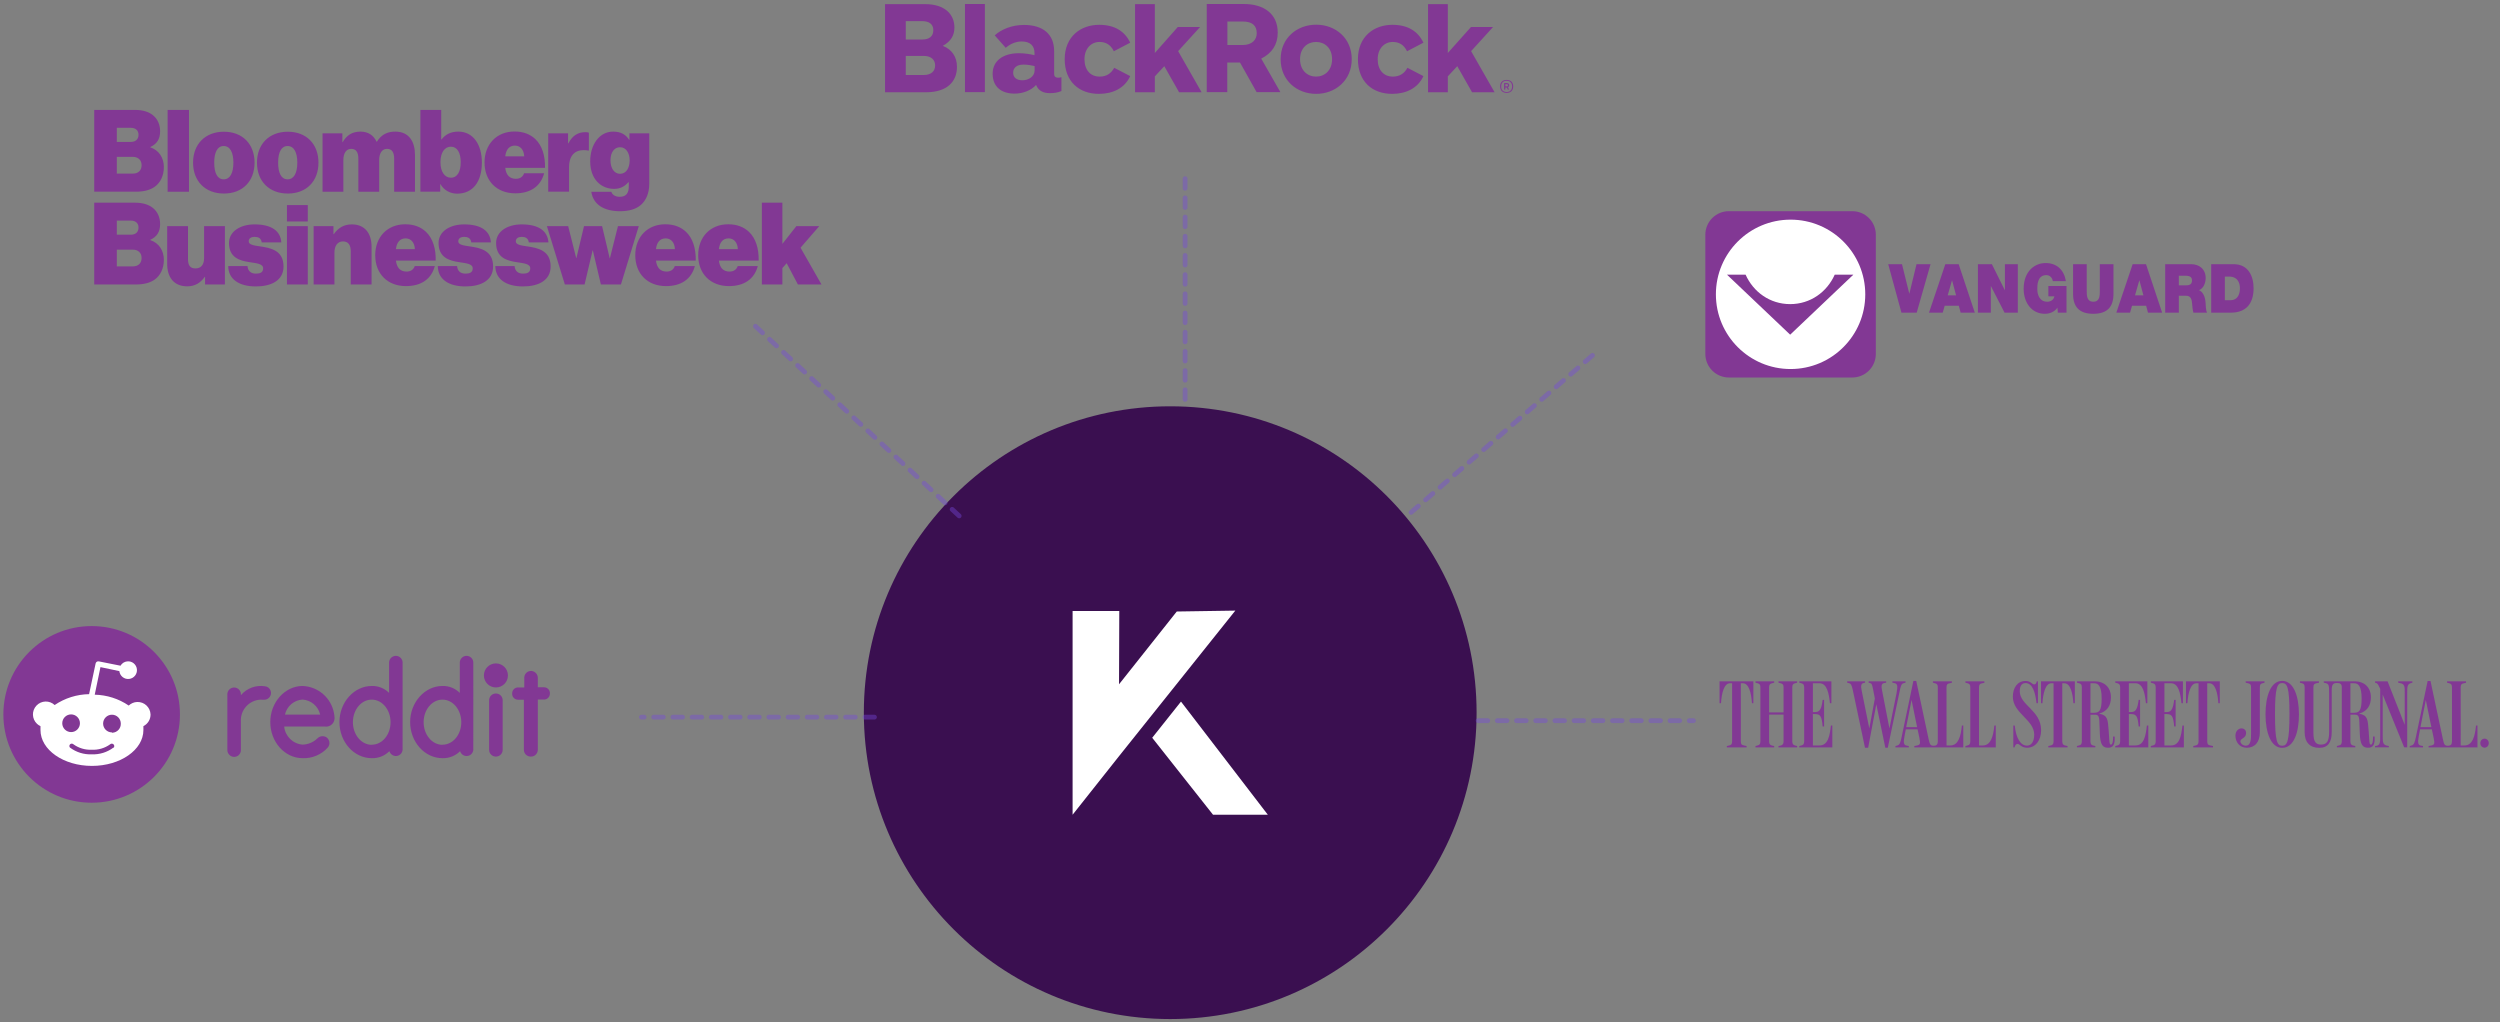 <svg xmlns="http://www.w3.org/2000/svg" width="521" height="213" viewBox="0 0 521 213" fill="none"><rect x="0" y="0" width="521" height="213" fill="#808080" stroke="none"/><circle cx="243.873" cy="148.522" r="63.849" fill="#3A0F50"></circle><path d="M246.978 83.236V36.149" stroke="#7749DE" stroke-opacity="0.4" stroke-linecap="round" stroke-dasharray="2 2"></path><path d="M294.065 106.78L332.324 73.672" stroke="#7749DE" stroke-opacity="0.4" stroke-linecap="round" stroke-dasharray="2 2"></path><path d="M308.044 150.188H352.924" stroke="#7749DE" stroke-opacity="0.4" stroke-linecap="round" stroke-dasharray="2 2"></path><path d="M199.891 107.515L157.219 67.786" stroke="#7749DE" stroke-opacity="0.4" stroke-linecap="round" stroke-dasharray="2 2"></path><path d="M182.234 149.452H133.675" stroke="#7749DE" stroke-opacity="0.4" stroke-linecap="round" stroke-dasharray="2 2"></path><g clip-path="url(#clip0_1127_892)"><path d="M201.102 19.204V0.834H205.248V19.204H201.102ZM281.701 12.341C281.701 7.901 278.288 5.146 274.293 5.146C270.273 5.146 266.885 7.927 266.885 12.341C266.885 16.78 270.298 19.561 274.293 19.561C278.288 19.561 281.701 16.755 281.701 12.341ZM277.605 12.341C277.605 14.663 276.063 15.964 274.268 15.964C272.473 15.964 270.931 14.663 270.931 12.341C270.931 9.993 272.473 8.743 274.268 8.743C276.063 8.743 277.605 9.993 277.605 12.341ZM199.433 13.923C199.433 11.856 198.371 10.274 196.475 9.56C198.27 8.565 198.902 7.263 198.902 5.733C198.902 3.054 196.981 0.834 192.683 0.859H184.441V19.23H193.037C197.36 19.204 199.433 17.035 199.433 13.923ZM194.503 6.268C194.503 7.519 193.719 8.233 192.202 8.233H188.764V4.406H192.202C193.593 4.406 194.503 5.018 194.503 6.268ZM194.882 13.642C194.882 14.841 194.048 15.632 192.506 15.632H188.764V11.652H192.506C193.997 11.652 194.882 12.417 194.882 13.642ZM235.536 8.896C234.398 6.498 232.274 5.171 229.063 5.171C225.271 5.171 221.883 7.57 221.883 12.341C221.883 16.984 224.867 19.561 229.013 19.561C231.92 19.561 234.373 18.388 235.536 15.862L232.198 14.127C231.592 15.249 230.656 15.964 229.165 15.964C227.243 15.964 226.004 14.586 226.004 12.341C226.004 10.095 227.42 8.743 229.139 8.743C230.479 8.743 231.491 9.356 232.123 10.682L235.536 8.896ZM296.642 8.896C295.505 6.498 293.381 5.171 290.17 5.171C286.378 5.171 282.99 7.57 282.99 12.341C282.99 16.984 285.973 19.561 290.12 19.561C293.027 19.561 295.479 18.388 296.642 15.862L293.305 14.127C292.698 15.249 291.763 15.964 290.271 15.964C288.35 15.964 287.111 14.586 287.111 12.341C287.111 10.095 288.527 8.743 290.246 8.743C291.586 8.743 292.597 9.356 293.229 10.682L296.642 8.896ZM261.88 19.204L258.416 13.03H255.761V19.204H251.489V0.834H259.2C263.371 0.834 266.279 2.849 266.279 6.804C266.279 9.33 265.04 11.116 262.84 12.213L266.835 19.204H261.88ZM255.787 9.381H258.972C260.944 9.381 261.905 8.258 261.905 6.932C261.905 5.35 260.995 4.482 258.972 4.482H255.787V9.381ZM221.201 18.974V16.091C221.024 16.142 220.771 16.193 220.493 16.193C219.962 16.193 219.684 15.913 219.684 15.428V10.657C219.684 7.085 217.307 5.197 213.389 5.197C210.835 5.197 208.661 6.141 207.296 7.365L209.596 9.968C210.506 9.151 211.72 8.641 212.908 8.641C214.729 8.641 215.588 9.56 215.588 11.065V11.499C214.729 11.295 213.641 11.091 212.327 11.091C209.015 11.091 206.866 12.698 206.866 15.351C206.866 18.081 208.661 19.51 211.442 19.51C213.338 19.51 215.032 18.719 215.917 17.699C216.448 19.051 217.611 19.408 218.748 19.408C219.532 19.434 220.442 19.306 221.201 18.974ZM215.613 14.663C215.613 15.913 214.425 16.729 213.06 16.729C211.771 16.729 211.139 16.066 211.139 15.147C211.139 14.178 211.846 13.463 213.287 13.463C214.172 13.463 214.956 13.617 215.613 13.77V14.663ZM311.458 19.204L306.578 10.657L311.154 5.63H306.553L301.724 11.04V0.859H297.603V19.23H301.724V15.913L303.696 13.795L306.78 19.23H311.458V19.204ZM250.402 19.204L245.522 10.657L250.098 5.63H245.446L240.668 11.04V0.859H236.547V19.23H240.668V15.913L242.64 13.795L245.724 19.23H250.402V19.204ZM313.986 16.653C314.845 16.653 315.351 17.189 315.351 18.005C315.351 18.821 314.845 19.357 313.986 19.357C313.126 19.357 312.621 18.821 312.621 18.005C312.621 17.189 313.126 16.653 313.986 16.653ZM313.986 19.179C314.668 19.179 315.124 18.77 315.124 18.005C315.124 17.239 314.643 16.831 313.986 16.831C313.303 16.831 312.848 17.239 312.848 18.005C312.823 18.796 313.303 19.179 313.986 19.179ZM313.455 17.316H314.011C314.34 17.316 314.517 17.495 314.517 17.75C314.517 17.98 314.416 18.107 314.239 18.184L314.491 18.668H314.239L314.011 18.235H313.708V18.668H313.455V17.316ZM313.708 17.52V18.005H313.986C314.163 18.005 314.264 17.954 314.264 17.775C314.264 17.622 314.188 17.546 314.011 17.546H313.708V17.52Z" fill="#823894"></path></g><g clip-path="url(#clip1_1127_892)"><path fill-rule="evenodd" clip-rule="evenodd" d="M27.283 29.574C28.201 29.574 28.867 29.077 28.867 28.083C28.867 27.11 28.178 26.636 27.26 26.636H24.344V29.574H27.283ZM27.719 36.175C28.752 36.175 29.509 35.565 29.509 34.435C29.509 33.259 28.683 32.694 27.696 32.694H24.344V36.175H27.719ZM19.636 22.906H28.132C29.739 22.906 30.979 23.29 31.852 23.991C32.839 24.782 33.368 25.958 33.368 27.359C33.368 28.987 32.702 30.004 31.324 30.637V30.705C33.115 31.293 34.148 32.875 34.148 34.796C34.148 36.627 33.436 38.051 32.264 38.911C31.278 39.612 29.992 39.95 28.293 39.95H19.636V22.906ZM34.93 39.951V22.906H39.385V39.951H34.93ZM48.639 33.892C48.639 31.767 47.95 30.433 46.618 30.433C45.287 30.433 44.644 31.767 44.644 33.892C44.644 36.04 45.287 37.374 46.618 37.374C47.95 37.374 48.639 36.04 48.639 33.892ZM40.235 33.892C40.235 30.049 42.761 27.45 46.664 27.45C50.568 27.45 53.048 30.049 53.048 33.892C53.048 37.758 50.568 40.334 46.664 40.334C42.761 40.334 40.235 37.758 40.235 33.892ZM61.958 33.892C61.958 31.767 61.269 30.433 59.938 30.433C58.606 30.433 57.963 31.767 57.963 33.892C57.963 36.04 58.606 37.374 59.938 37.374C61.269 37.374 61.958 36.04 61.958 33.892ZM53.554 33.892C53.554 30.049 56.08 27.45 59.983 27.45C63.887 27.45 66.367 30.049 66.367 33.892C66.367 37.758 63.887 40.334 59.983 40.334C56.08 40.334 53.554 37.758 53.554 33.892ZM67.218 27.789H71.351V29.62H71.419C72.246 28.195 73.371 27.427 75.14 27.427C76.701 27.427 77.872 28.195 78.469 29.529H78.538C79.548 27.924 80.857 27.427 82.372 27.427C85.243 27.427 86.483 29.507 86.483 32.31V39.951H82.142V33.078C82.142 31.835 81.752 31.021 80.65 31.021C79.571 31.021 79.02 32.016 79.02 33.327V39.951H74.68V33.078C74.68 31.835 74.29 31.021 73.188 31.021C72.108 31.021 71.558 32.016 71.558 33.327V39.951H67.218V27.789ZM96.015 33.802C96.015 31.835 95.281 30.569 93.971 30.569C92.64 30.569 91.79 31.835 91.79 33.802C91.79 35.746 92.64 37.035 93.971 37.035C95.304 37.035 96.015 35.768 96.015 33.802ZM91.79 38.368H91.745V39.95H87.611V22.906H91.951V29.055H92.02C92.847 27.993 93.948 27.427 95.533 27.427C98.633 27.427 100.424 30.185 100.424 33.847C100.424 37.984 98.472 40.357 95.258 40.357C93.925 40.357 92.548 39.724 91.79 38.368ZM105.293 32.581H109.243C109.173 31.112 108.347 30.343 107.313 30.343C106.12 30.343 105.454 31.18 105.293 32.581ZM100.976 33.847C100.976 30.049 103.525 27.404 107.222 27.404C109.059 27.404 110.483 27.97 111.562 28.987C112.986 30.343 113.629 32.468 113.582 34.977H105.293C105.477 36.492 106.211 37.261 107.52 37.261C108.278 37.261 108.944 36.922 109.22 36.108H113.398C112.664 38.888 110.483 40.29 107.383 40.29C103.548 40.29 100.976 37.735 100.976 33.847ZM118.383 29.869H118.451C119.347 28.173 120.518 27.54 122.011 27.54C122.354 27.54 122.585 27.586 122.722 27.653V31.383H122.631C120.082 30.931 118.59 32.13 118.59 34.865V39.95H114.249V27.789H118.383V29.869ZM131.219 33.418C131.219 31.903 130.484 30.683 129.222 30.683C128.004 30.683 127.223 31.767 127.223 33.418C127.223 35.045 128.004 36.221 129.222 36.221C130.484 36.221 131.219 35.023 131.219 33.418ZM123.228 39.973H127.407C127.568 40.493 128.119 41.014 129.153 41.014C130.553 41.014 131.036 40.154 131.036 38.888V37.984H130.943C130.254 38.775 129.335 39.363 127.981 39.363C125.318 39.363 122.998 37.418 122.998 33.621C122.998 30.14 124.904 27.427 127.775 27.427C129.428 27.427 130.439 28.083 131.104 29.123H131.173V27.789H135.306V38.323C135.306 40.267 134.618 41.782 133.584 42.686C132.505 43.635 130.966 44.02 129.222 44.02C125.938 44.02 123.641 42.686 123.228 39.973ZM27.283 48.91C28.201 48.91 28.867 48.412 28.867 47.417C28.867 46.446 28.178 45.97 27.26 45.97H24.344V48.91H27.283ZM27.719 55.511C28.752 55.511 29.509 54.9 29.509 53.77C29.509 52.594 28.683 52.029 27.696 52.029H24.344V55.511H27.719ZM19.636 42.24H28.132C29.739 42.24 30.979 42.625 31.852 43.326C32.839 44.116 33.368 45.292 33.368 46.694C33.368 48.322 32.702 49.339 31.324 49.972V50.04C33.115 50.627 34.148 52.21 34.148 54.131C34.148 55.962 33.436 57.387 32.264 58.246C31.278 58.946 29.992 59.285 28.293 59.285H19.636V42.24ZM42.737 59.286V57.703H42.669C41.772 58.969 40.625 59.67 39.017 59.67C36.216 59.67 34.838 57.771 34.838 54.968V47.123H39.178V54.018C39.178 55.397 39.707 55.94 40.74 55.94C41.865 55.94 42.531 55.194 42.531 53.792V47.123H46.871V59.286H42.737ZM47.56 55.442H51.579C51.648 56.437 52.245 57.025 53.347 57.025C54.196 57.025 54.839 56.777 54.839 55.94C54.839 54.945 53.485 54.878 51.969 54.628C49.994 54.335 47.721 53.702 47.721 50.65C47.721 48.163 50.178 46.762 53.048 46.762C56.608 46.762 58.467 48.141 58.628 50.514H54.541C54.426 49.61 53.783 49.362 53.072 49.362C52.429 49.362 51.831 49.61 51.831 50.311C51.831 50.989 52.911 51.17 54.242 51.351C56.377 51.667 59.087 52.164 59.087 55.533C59.087 58.449 56.538 59.693 53.324 59.693C49.856 59.693 47.584 58.223 47.56 55.442ZM59.8 46.151H64.14V42.738H59.8V46.151ZM59.8 59.286V47.123H64.14V59.286H59.8ZM69.492 48.796H69.56C70.502 47.463 71.696 46.762 73.326 46.762C76.036 46.762 77.436 48.638 77.436 51.419V59.285H73.097V52.414C73.097 51.057 72.592 50.311 71.466 50.311C70.364 50.311 69.698 51.215 69.698 52.617V59.285H65.358V47.124H69.492V48.796ZM82.512 51.916H86.461C86.393 50.447 85.566 49.678 84.533 49.678C83.339 49.678 82.673 50.514 82.512 51.916ZM78.196 53.181C78.196 49.384 80.744 46.739 84.442 46.739C86.278 46.739 87.701 47.305 88.781 48.322C90.205 49.678 90.848 51.803 90.802 54.312H82.512C82.696 55.827 83.431 56.596 84.74 56.596C85.498 56.596 86.163 56.256 86.439 55.442H90.618C89.883 58.223 87.701 59.625 84.602 59.625C80.767 59.625 78.196 57.07 78.196 53.181ZM91.236 55.442H95.254C95.324 56.437 95.921 57.025 97.023 57.025C97.872 57.025 98.515 56.777 98.515 55.94C98.515 54.945 97.16 54.878 95.645 54.628C93.67 54.335 91.397 53.702 91.397 50.65C91.397 48.163 93.854 46.762 96.724 46.762C100.283 46.762 102.143 48.141 102.304 50.514H98.216C98.102 49.61 97.459 49.362 96.747 49.362C96.104 49.362 95.507 49.61 95.507 50.311C95.507 50.989 96.587 51.17 97.918 51.351C100.053 51.667 102.763 52.164 102.763 55.533C102.763 58.449 100.214 59.693 97 59.693C93.533 59.693 91.259 58.223 91.236 55.442ZM103.225 55.442H107.243C107.312 56.437 107.909 57.025 109.012 57.025C109.861 57.025 110.504 56.777 110.504 55.94C110.504 54.945 109.149 54.878 107.633 54.628C105.659 54.335 103.386 53.702 103.386 50.65C103.386 48.163 105.843 46.762 108.713 46.762C112.272 46.762 114.132 48.141 114.293 50.514H110.205C110.091 49.61 109.448 49.362 108.735 49.362C108.092 49.362 107.496 49.61 107.496 50.311C107.496 50.989 108.575 51.17 109.907 51.351C112.042 51.667 114.752 52.164 114.752 55.533C114.752 58.449 112.203 59.693 108.989 59.693C105.521 59.693 103.248 58.223 103.225 55.442ZM128.783 47.123H133.122L129.403 59.286H125.223L123.547 52.188H123.501L121.825 59.286H117.714L113.972 47.123H118.403L120.08 53.769H120.126L121.71 47.123H125.476L127.06 53.815H127.106L128.783 47.123ZM136.706 51.916H140.655C140.586 50.447 139.76 49.678 138.726 49.678C137.533 49.678 136.866 50.514 136.706 51.916ZM132.389 53.181C132.389 49.384 134.938 46.739 138.635 46.739C140.471 46.739 141.895 47.305 142.974 48.322C144.398 49.678 145.041 51.803 144.995 54.312H136.706C136.889 55.827 137.624 56.596 138.933 56.596C139.691 56.596 140.357 56.256 140.632 55.442H144.811C144.077 58.223 141.895 59.625 138.796 59.625C134.961 59.625 132.389 57.07 132.389 53.181ZM149.818 51.916H153.767C153.699 50.447 152.872 49.678 151.839 49.678C150.645 49.678 149.979 50.514 149.818 51.916ZM145.502 53.181C145.502 49.384 148.05 46.739 151.747 46.739C153.584 46.739 155.007 47.305 156.087 48.322C157.511 49.678 158.154 51.803 158.108 54.312H149.818C150.002 55.827 150.737 56.596 152.046 56.596C152.803 56.596 153.469 56.256 153.745 55.442H157.924C157.189 58.223 155.007 59.625 151.908 59.625C148.073 59.625 145.502 57.07 145.502 53.181ZM158.774 42.241H163.046V50.831L165.962 47.123H170.737L166.834 51.622L171.198 59.286H166.283L163.941 54.854L163.046 55.871V59.286H158.774V42.241Z" fill="#823894"></path></g><path d="M246.117 146.21L240.119 153.751L252.796 169.794H264.218L246.117 146.21Z" fill="white"></path><path d="M223.529 167.808V169.794L233.26 157.516L257.442 127.25L245.238 127.438L233.205 142.606L233.26 127.335H223.529V167.808Z" fill="white"></path><g clip-path="url(#clip2_1127_892)"><path d="M19.102 167.288C29.263 167.288 37.5 159.047 37.5 148.881C37.5 138.715 29.263 130.474 19.102 130.474C8.941 130.474 0.704 138.715 0.704 148.881C0.704 159.047 8.941 167.288 19.102 167.288Z" fill="#823894"></path><path d="M31.372 148.881C31.317 147.399 30.073 146.241 28.587 146.292C27.928 146.315 27.302 146.585 26.826 147.037C24.731 145.61 22.271 144.828 19.742 144.773L20.936 139.03L24.873 139.859C24.983 140.87 25.888 141.602 26.899 141.492C27.91 141.382 28.641 140.476 28.532 139.465C28.422 138.454 27.516 137.722 26.506 137.832C25.925 137.891 25.404 138.23 25.116 138.733L20.606 137.832C20.3 137.763 19.994 137.955 19.925 138.266C19.925 138.271 19.925 138.271 19.925 138.275L18.567 144.663C16.006 144.704 13.513 145.491 11.391 146.928C10.312 145.912 8.611 145.962 7.595 147.047C6.58 148.126 6.63 149.829 7.714 150.844C7.925 151.041 8.167 151.21 8.437 151.329C8.419 151.599 8.419 151.869 8.437 152.139C8.437 156.262 13.239 159.615 19.161 159.615C25.083 159.615 29.885 156.266 29.885 152.139C29.904 151.869 29.904 151.599 29.885 151.329C30.809 150.867 31.39 149.915 31.372 148.881ZM12.974 150.725C12.974 149.71 13.801 148.881 14.817 148.881C15.832 148.881 16.66 149.71 16.66 150.725C16.66 151.741 15.832 152.569 14.817 152.569C13.797 152.56 12.974 151.741 12.974 150.725ZM23.661 155.786C22.353 156.769 20.753 157.273 19.115 157.204C17.478 157.273 15.878 156.769 14.57 155.786C14.396 155.575 14.428 155.26 14.638 155.086C14.821 154.935 15.082 154.935 15.269 155.086C16.376 155.896 17.725 156.307 19.097 156.243C20.469 156.317 21.823 155.923 22.943 155.122C23.144 154.926 23.474 154.93 23.67 155.131C23.867 155.333 23.862 155.662 23.661 155.859V155.786ZM23.332 152.633C22.317 152.633 21.489 151.805 21.489 150.789C21.489 149.774 22.317 148.945 23.332 148.945C24.347 148.945 25.175 149.774 25.175 150.789C25.216 151.805 24.425 152.661 23.41 152.702C23.378 152.702 23.35 152.702 23.318 152.702L23.332 152.633Z" fill="white"></path><path d="M103.35 143.267C104.734 143.267 105.856 142.145 105.856 140.76C105.856 139.375 104.734 138.253 103.35 138.253C101.966 138.253 100.844 139.375 100.844 140.76C100.844 142.145 101.966 143.267 103.35 143.267Z" fill="#823894"></path><path d="M67.834 151.43C68.803 151.498 69.645 150.766 69.718 149.792C69.723 149.737 69.723 149.673 69.723 149.613C69.709 149.275 69.668 148.932 69.599 148.598C69.005 145.422 66.293 143.084 63.069 142.956C59.396 142.956 56.328 146.333 56.328 150.478C56.328 154.623 59.346 158.005 63.064 158.005C65.035 158.083 66.947 157.286 68.273 155.827C68.817 155.232 68.771 154.312 68.177 153.768C68.131 153.727 68.09 153.69 68.044 153.658C67.45 153.287 66.677 153.365 66.174 153.85C65.346 154.674 64.235 155.145 63.064 155.182C61.043 155.022 59.424 153.438 59.222 151.412H67.779L67.834 151.43ZM63.05 145.788C64.829 145.907 66.325 147.179 66.723 148.922H59.387C59.78 147.175 61.267 145.903 63.05 145.788Z" fill="#823894"></path><path d="M56.474 144.416C56.474 143.711 55.953 143.112 55.253 143.025C53.364 142.709 51.444 143.409 50.204 144.873V144.69C50.204 143.908 49.573 143.276 48.791 143.276C48.009 143.276 47.378 143.908 47.378 144.69V156.266C47.36 157.026 47.94 157.671 48.7 157.735C49.472 157.79 50.149 157.204 50.2 156.431C50.204 156.376 50.204 156.321 50.2 156.266V150.327C50.076 147.957 51.892 145.939 54.261 145.811C54.471 145.797 54.686 145.802 54.896 145.825H55.18C55.911 145.761 56.474 145.152 56.474 144.416Z" fill="#823894"></path><path d="M104.758 145.935C104.758 145.152 104.127 144.521 103.345 144.521C102.563 144.521 101.932 145.152 101.932 145.935V156.262C101.932 157.044 102.563 157.675 103.345 157.675C104.127 157.675 104.758 157.044 104.758 156.262V145.935Z" fill="#823894"></path><path d="M83.904 138.088C83.904 137.31 83.273 136.679 82.496 136.679C81.718 136.679 81.087 137.31 81.087 138.088V144.402C80.136 143.441 78.828 142.92 77.479 142.956C73.806 142.956 70.738 146.333 70.738 150.478C70.738 154.624 73.761 158.005 77.479 158.005C78.851 158.046 80.177 157.52 81.151 156.545C81.371 157.291 82.153 157.717 82.898 157.497C83.46 157.332 83.863 156.838 83.9 156.248L83.904 138.088ZM77.47 155.218C75.306 155.218 73.546 153.114 73.546 150.51C73.546 147.907 75.293 145.802 77.47 145.802C79.646 145.802 81.393 147.907 81.393 150.51C81.393 153.114 79.646 155.196 77.479 155.196L77.47 155.218Z" fill="#823894"></path><path d="M98.639 138.088C98.639 137.31 98.008 136.679 97.231 136.679C96.453 136.679 95.822 137.31 95.822 138.088V144.402C94.871 143.441 93.563 142.92 92.214 142.956C88.541 142.956 85.473 146.333 85.473 150.478C85.473 154.624 88.496 158.005 92.214 158.005C93.586 158.046 94.912 157.52 95.886 156.545C96.106 157.291 96.888 157.717 97.633 157.497C98.196 157.332 98.598 156.838 98.635 156.248L98.639 138.088ZM92.209 155.218C90.046 155.218 88.285 153.114 88.285 150.51C88.285 147.907 90.032 145.802 92.209 145.802C94.386 145.802 96.133 147.907 96.133 150.51C96.133 153.114 94.386 155.196 92.218 155.196L92.209 155.218Z" fill="#823894"></path><path d="M112.08 156.257V145.788H113.301C113.978 145.829 114.554 145.312 114.595 144.64C114.595 144.617 114.6 144.59 114.6 144.562C114.659 143.889 114.161 143.295 113.493 143.235C113.456 143.231 113.415 143.231 113.379 143.231H112.084V141.286C112.094 140.531 111.517 139.895 110.763 139.826C109.99 139.772 109.318 140.357 109.263 141.13C109.258 141.162 109.258 141.199 109.258 141.231V143.263H108.033C107.356 143.221 106.78 143.738 106.738 144.411C106.738 144.434 106.734 144.461 106.734 144.489C106.674 145.161 107.173 145.756 107.841 145.816C107.877 145.82 107.918 145.82 107.955 145.82H109.176V156.262C109.176 157.039 109.807 157.671 110.584 157.671C111.362 157.721 112.025 157.126 112.075 156.348C112.08 156.321 112.08 156.289 112.08 156.257Z" fill="#823894"></path></g><path d="M362.789 154.494C362.789 155.113 362.968 155.232 363.368 155.333L363.987 155.472V155.751H359.874V155.472L360.393 155.352C360.792 155.253 360.973 155.052 360.973 154.494V142.393H360.533C359.298 142.393 358.796 144.406 358.656 146.546H358.356V141.993H365.405V146.546H365.105C364.966 144.41 364.467 142.393 363.228 142.393H362.788L362.789 154.494ZM365.844 155.472L366.284 155.352C366.683 155.252 366.863 155.053 366.863 154.494V143.231C366.863 142.673 366.684 142.493 366.284 142.393L365.844 142.273V141.994H369.738V142.274L369.279 142.393C368.9 142.493 368.68 142.653 368.68 143.212V148.463H371.695V143.212C371.695 142.653 371.475 142.493 371.096 142.393L370.636 142.274V141.994H374.53V142.273L374.091 142.393C373.692 142.492 373.512 142.673 373.512 143.231V154.474C373.512 155.033 373.691 155.253 374.091 155.353L374.53 155.473V155.752H370.636V155.473L371.096 155.373C371.475 155.273 371.695 155.053 371.695 154.494V148.922H368.68V154.494C368.68 155.053 368.9 155.273 369.279 155.372L369.738 155.472V155.751H365.844L365.844 155.472ZM377.805 155.352H379.183C380.98 155.352 381.32 153.316 381.559 151.199H381.859V155.751H374.97V155.472L375.409 155.352C375.809 155.253 375.989 155.052 375.989 154.494V143.251C375.989 142.692 375.809 142.492 375.409 142.393L374.97 142.273V141.994H381.659V146.546H381.359C381.14 144.41 380.721 142.393 379.183 142.393H377.805V148.403L378.443 148.384C379.302 148.324 379.621 147.584 379.841 145.847H380.14V151.399H379.841C379.662 149.222 379.322 148.886 378.423 148.823L377.804 148.803L377.805 155.352ZM386.128 143.83C385.869 142.652 385.709 142.473 385.329 142.373L384.95 142.273V141.993H388.683V142.273L388.384 142.332C387.745 142.472 387.805 143.111 387.985 143.97L389.562 151.797L390.72 145.567L390.302 143.43C390.142 142.672 390.082 142.432 389.683 142.332L389.423 142.273V141.994H393.077V142.273L392.638 142.353C391.978 142.473 392.079 143.192 392.239 143.971L393.756 151.798L395.254 144.39C395.534 142.853 395.394 142.474 394.795 142.354L394.375 142.273V141.993H397.111V142.273L396.732 142.373C396.252 142.493 396.132 142.872 395.853 144.21L393.417 155.832H392.901L391.024 146.766L389.326 155.832H388.667L386.128 143.83ZM405.657 155.352H406.456C408.153 155.352 408.652 153.335 408.852 151.199H409.151V155.751H398.948V155.472L399.366 155.392C400.225 155.232 400.225 154.993 400.005 153.794L399.626 151.997H397.169L396.91 153.356C396.61 154.893 396.77 155.272 397.369 155.392L397.788 155.472V155.751H395.012V155.472L395.351 155.372C395.891 155.212 396.03 154.893 396.31 153.535L398.746 141.913H399.345L401.9 153.914C402.16 155.152 402.28 155.411 402.998 155.411C403.617 155.411 403.837 155.091 403.837 154.493V143.231C403.837 142.673 403.658 142.493 403.258 142.393L402.818 142.273V141.994H406.771V142.293L406.232 142.413C405.833 142.493 405.653 142.673 405.653 143.231L405.657 155.352ZM397.25 151.538H399.526L398.368 145.868L397.25 151.538ZM412.425 155.352H413.224C414.922 155.352 415.421 153.335 415.62 151.199H415.92V155.751H409.59V155.472L410.03 155.352C410.429 155.252 410.609 155.052 410.609 154.494V143.231C410.609 142.673 410.43 142.493 410.03 142.393L409.59 142.273V141.994H413.544V142.293L413.004 142.413C412.605 142.493 412.425 142.673 412.425 143.231V155.352ZM422.431 155.831C421.273 155.831 420.873 155.033 420.494 155.033C420.274 155.033 420.015 155.092 419.815 155.751H419.576V151.198H419.875C420.114 153.774 421.073 155.391 422.411 155.391C423.31 155.391 423.929 154.573 423.929 153.095C423.929 149.98 419.477 148.643 419.477 145.188C419.477 143.331 420.435 141.914 422.132 141.914C423.23 141.914 423.47 142.632 423.929 142.632C424.188 142.632 424.369 142.433 424.468 141.994H424.707V146.545H424.408C424.169 144.249 423.55 142.352 422.112 142.352C421.114 142.352 420.914 143.35 420.914 144.029C420.914 147.005 425.366 148.023 425.366 152.176C425.366 154.293 424.208 155.83 422.431 155.83V155.831ZM429.779 154.493C429.779 155.052 429.958 155.252 430.358 155.352L430.877 155.472V155.751H426.864V155.472L427.383 155.352C427.782 155.252 427.962 155.052 427.962 154.493V142.393H427.522C426.284 142.393 425.785 144.41 425.645 146.546H425.346V141.993H432.394V146.546H432.095C431.955 144.41 431.456 142.393 430.218 142.393H429.778V154.494L429.779 154.493ZM432.833 155.472L433.273 155.352C433.672 155.252 433.852 155.052 433.852 154.493V143.231C433.852 142.673 433.673 142.493 433.273 142.393L432.833 142.273V141.994H436.647C438.345 141.994 439.922 143.076 439.922 145.328C439.922 147.066 439.104 148.284 437.446 148.723C439.263 149.063 439.263 149.922 439.443 152.217L439.563 153.975C439.623 154.953 439.663 155.173 439.942 155.173C440.242 155.173 440.362 154.494 440.362 153.835V153.496H440.701V153.955C440.701 155.053 440.462 155.832 439.323 155.832C438.205 155.832 437.686 155.193 437.606 152.897L437.506 150.341C437.466 149.124 437.166 148.944 436.587 148.944H435.648V154.49C435.648 155.049 435.828 155.269 436.228 155.369L436.667 155.469V155.748H432.833V155.472ZM435.649 148.543H436.309C437.427 148.543 437.986 148.244 437.986 145.588C437.986 142.931 437.248 142.393 436.449 142.393H435.65L435.649 148.543ZM443.656 155.352H445.034C446.831 155.352 447.171 153.315 447.41 151.199H447.71V155.751H440.821V155.472L441.261 155.352C441.66 155.252 441.84 155.052 441.84 154.494V143.251C441.84 142.692 441.661 142.492 441.261 142.393L440.821 142.273V141.994H447.51V146.546H447.211C446.992 144.41 446.572 142.393 445.034 142.393H443.657V148.403L444.295 148.384C445.154 148.324 445.474 147.584 445.693 145.847H445.992V151.399H445.693C445.513 149.222 445.174 148.886 444.275 148.823L443.656 148.803V155.352ZM451.064 155.352H452.443C454.239 155.352 454.579 153.315 454.818 151.199H455.118V155.751H448.23V155.472L448.669 155.352C449.068 155.252 449.248 155.052 449.248 154.494V143.251C449.248 142.692 449.068 142.492 448.669 142.393L448.23 142.273V141.994H454.919V146.546H454.619C454.399 144.41 453.981 142.393 452.443 142.393H451.065V148.403L451.703 148.384C452.562 148.324 452.881 147.584 453.101 145.847H453.4V151.399H453.101C452.922 149.222 452.582 148.886 451.683 148.823L451.064 148.803V155.352ZM459.99 154.494C459.99 155.113 460.17 155.232 460.569 155.333L461.188 155.472V155.751H457.075V155.472L457.594 155.352C457.993 155.253 458.174 155.052 458.174 154.494V142.393H457.734C456.496 142.393 455.997 144.41 455.857 146.546H455.557V141.993H462.606V146.546H462.306C462.167 144.41 461.668 142.393 460.429 142.393H459.989L459.99 154.494ZM470.954 152.577C470.954 154.714 469.875 155.831 468.218 155.831C466.721 155.831 465.843 154.61 465.862 153.276C465.885 152.238 466.641 151.718 467.26 151.798C467.7 151.858 468.138 152.178 468.078 152.88C468.018 153.878 466.94 153.838 466.9 154.457C466.86 154.837 467.359 155.399 467.998 155.399C469.117 155.399 469.117 153.982 469.117 152.903V143.212C469.117 142.653 468.937 142.493 468.498 142.393L467.999 142.273V141.993H471.932V142.273L471.493 142.392C471.094 142.492 470.954 142.671 470.954 143.231V152.577ZM475.607 155.851C473.271 155.851 472.132 152.697 472.132 148.862C472.132 145.048 473.231 141.894 475.607 141.894C477.963 141.894 479.101 145.048 479.101 148.862C479.101 152.696 478.019 155.851 475.607 155.851ZM475.607 142.353C474.609 142.353 474.11 143.152 474.11 148.783C474.11 154.593 474.568 155.412 475.607 155.412C476.645 155.412 477.125 154.593 477.125 148.742C477.125 143.152 476.646 142.353 475.607 142.353V142.353ZM487.009 155.472L487.449 155.352C487.848 155.252 488.028 155.052 488.028 154.493V143.231C488.028 142.572 487.728 142.333 487.03 142.333C486.151 142.333 485.932 142.733 485.932 143.87V152.536C485.932 154.693 485.173 155.851 483.317 155.851C481.4 155.851 480.282 154.693 480.282 152.597V143.231C480.282 142.672 480.142 142.492 479.743 142.392L479.303 142.273V141.993H483.275V142.273L482.736 142.392C482.297 142.492 482.117 142.652 482.117 143.211V152.735C482.117 154.672 482.676 155.171 483.694 155.171C484.893 155.171 485.392 154.492 485.392 152.535V144.589C485.392 142.912 485.369 142.512 484.653 142.353L484.274 142.272V141.992H490.824C492.521 141.992 494.098 143.074 494.098 145.327C494.098 147.065 493.28 148.282 491.622 148.722C493.44 149.061 493.44 149.92 493.619 152.216L493.739 153.973C493.799 154.952 493.839 155.172 494.119 155.172C494.418 155.172 494.538 154.493 494.538 153.834V153.494H494.877V153.953C494.877 155.052 494.638 155.831 493.5 155.831C492.381 155.831 491.862 155.192 491.782 152.896L491.682 150.34C491.642 149.122 491.342 148.942 490.764 148.942H489.825V154.49C489.825 155.049 490.004 155.269 490.404 155.369L490.844 155.469V155.748H487.01V155.469H487.009V155.472ZM489.825 148.543H490.484C491.602 148.543 492.161 148.244 492.161 145.588C492.161 142.931 491.423 142.393 490.624 142.393H489.825V148.543ZM495.236 142.353L494.957 142.273V141.993H497.572L501.146 151.059V144.529C501.146 143.052 501.186 142.533 500.128 142.353L499.788 142.273V141.993H502.744V142.272L502.465 142.352C501.606 142.552 501.666 143.251 501.666 144.648V155.75H501.028L496.554 144.748V153.215C496.554 154.832 496.554 155.291 497.832 155.471V155.75H494.956V155.471L495.316 155.411C496.055 155.27 496.035 154.552 496.035 153.095V143.551C495.695 142.853 495.556 142.469 495.233 142.353L495.236 142.353ZM512.808 155.352H513.607C515.304 155.352 515.804 153.335 516.003 151.199H516.303V155.751H506.12V155.472L506.539 155.392C507.397 155.232 507.418 154.993 507.177 153.794L506.798 151.997H504.342L504.082 153.356C503.782 154.893 503.942 155.272 504.541 155.392L504.96 155.472V155.751H502.184V155.472L502.523 155.372C503.063 155.212 503.202 154.893 503.482 153.535L505.918 141.914H506.517L509.073 153.914C509.333 155.152 509.432 155.411 510.151 155.411C510.769 155.411 510.99 155.091 510.99 154.493V143.231C510.99 142.673 510.81 142.493 510.41 142.393L509.971 142.273V141.994H513.924V142.293L513.385 142.413C512.986 142.493 512.806 142.673 512.806 143.231L512.808 155.352ZM504.421 151.538H506.698L505.54 145.868L504.421 151.538ZM518.658 154.873C518.658 155.412 518.259 155.815 517.779 155.815C517.3 155.815 516.901 155.415 516.901 154.873C516.901 154.33 517.3 153.931 517.779 153.931C518.259 153.931 518.658 154.33 518.658 154.873Z" fill="#823894"></path><path fill-rule="evenodd" clip-rule="evenodd" d="M399.441 65.156H396.259L393.504 55.056H396.376L397.889 61.18H397.915L399.403 55.056H402.326L399.441 65.156ZM405.406 55.056H408.187L411.55 65.156H408.601L408.213 63.713H405.277L404.863 65.156H402.004L405.406 55.056ZM407.644 61.549L406.816 58.437H406.79L405.898 61.549H407.644ZM412.198 55.056H415.109L417.798 60.459H417.825V55.056H420.516V65.156H417.747L414.915 59.639H414.888V65.156H412.198V55.056ZM428.767 64.123C428.134 65.014 427.151 65.396 426.142 65.396C423.413 65.396 421.731 63.076 421.731 60.205C421.731 56.358 424.201 54.816 426.284 54.816C428.638 54.816 430.126 56.216 430.54 58.592H427.81C427.707 57.857 427.137 57.334 426.465 57.334C424.511 57.334 424.577 59.583 424.577 60.276C424.577 61.223 424.925 62.878 426.659 62.878C427.319 62.878 427.992 62.51 428.133 61.761H426.878V59.597H430.656V65.156H428.858L428.767 64.123ZM440.448 61.251C440.448 64.052 439.065 65.395 436.245 65.395C433.425 65.395 432.027 64.052 432.027 61.251V55.056H434.873V60.558C434.873 61.59 434.873 62.877 436.258 62.877C437.602 62.877 437.602 61.59 437.602 60.558V55.056H440.448V61.251ZM444.445 55.056H447.226L450.59 65.156H447.64L447.252 63.713H444.315L443.901 65.156H441.043L444.445 55.056ZM446.683 61.549L445.856 58.437H445.829L444.937 61.549H446.683ZM451.224 55.056H456.644C458.262 55.056 459.659 56.032 459.659 57.941C459.659 58.988 459.219 60.092 458.275 60.473C459.051 60.799 459.53 61.733 459.633 62.991C459.672 63.486 459.685 64.688 459.944 65.156H457.098C456.956 64.646 456.904 64.123 456.865 63.599C456.788 62.638 456.71 61.633 455.584 61.633H454.07V65.156H451.224V55.056ZM454.07 59.469H455.558C456.089 59.469 456.813 59.37 456.813 58.465C456.813 57.828 456.49 57.46 455.403 57.46H454.07V59.469ZM460.812 55.056H465.481C468.56 55.056 469.646 57.545 469.646 60.091C469.646 63.189 468.146 65.155 464.926 65.155H460.812V55.056ZM463.658 62.566H464.769C466.542 62.566 466.8 60.997 466.8 60.049C466.8 59.413 466.619 57.644 464.563 57.644H463.658V62.566ZM386.009 78.674C387.312 78.674 388.562 78.156 389.483 77.234C390.405 76.313 390.923 75.064 390.923 73.76V48.921C390.923 47.618 390.405 46.368 389.484 45.447C388.562 44.526 387.312 44.008 386.009 44.008H360.305C359.001 44.008 357.752 44.526 356.83 45.447C355.909 46.368 355.391 47.618 355.391 48.921V73.76C355.392 75.064 355.909 76.313 356.831 77.234C357.752 78.156 359.002 78.673 360.305 78.674H386.009Z" fill="#823894"></path><path fill-rule="evenodd" clip-rule="evenodd" d="M357.592 61.34C357.592 52.744 364.561 45.775 373.157 45.775C381.753 45.775 388.722 52.744 388.722 61.34C388.722 69.938 381.753 76.906 373.157 76.906C364.561 76.906 357.592 69.938 357.592 61.34Z" fill="white"></path><path fill-rule="evenodd" clip-rule="evenodd" d="M373.07 69.747L386.243 57.237H382.359C380.744 60.855 377.288 63.377 373.07 63.377C368.852 63.377 365.396 60.855 363.781 57.237H359.898L373.07 69.747Z" fill="#823894"></path><defs><clipPath id="clip0_1127_892"><rect width="130.961" height="19.129" fill="white" transform="translate(184.441 0.834)"></rect></clipPath><clipPath id="clip1_1127_892"><rect width="151.562" height="36.787" fill="white" transform="translate(19.636 22.906)"></rect></clipPath><clipPath id="clip2_1127_892"><rect width="114.331" height="37.061" fill="white" transform="translate(0.507 130.323)"></rect></clipPath></defs></svg>